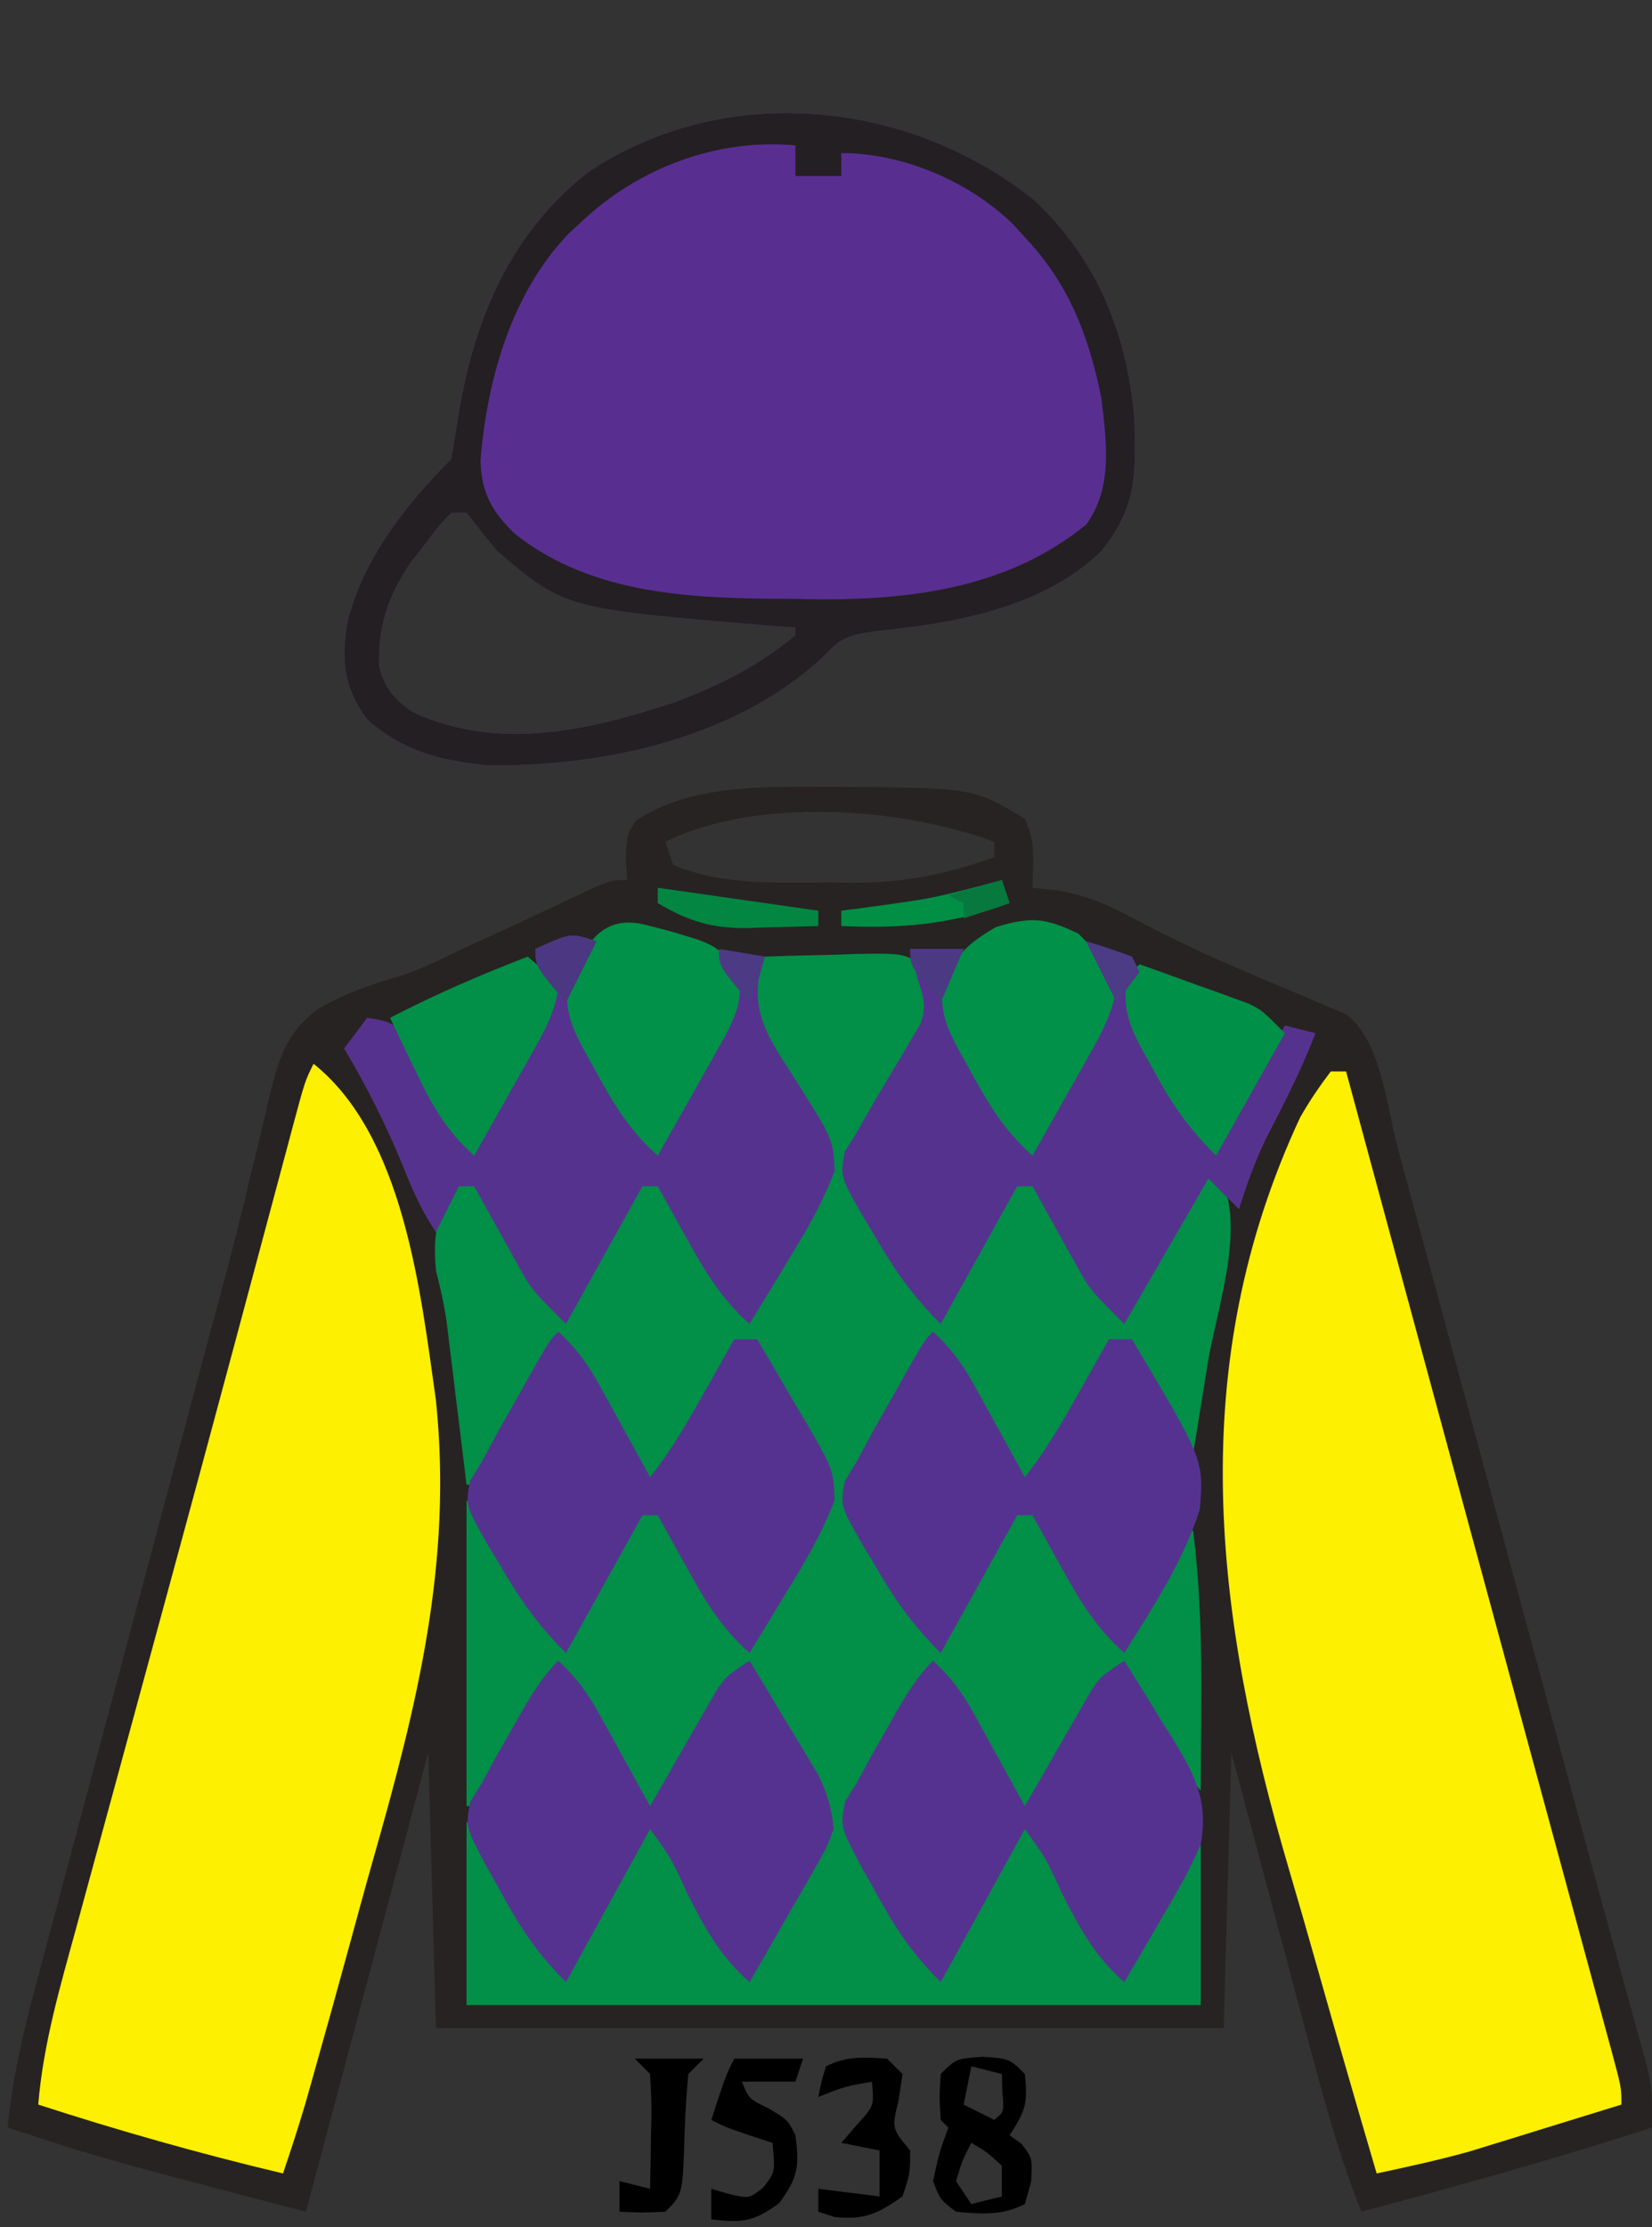<?xml version="1.0" encoding="UTF-8"?>
<svg version="1.1" xmlns="http://www.w3.org/2000/svg" width="216" height="291">
<rect width="100%" height="100%" fill="#333333" stroke="none"/>
<path d="M0 0 C0.828 0.001 1.657 0.002 2.51 0.002 C19.094 0.167 19.094 0.167 25.75 4.188 C27.228 7.144 26.81 9.93 26.75 13.188 C28.295 13.344 28.295 13.344 29.871 13.504 C33.783 14.193 36.334 15.256 39.812 17.125 C44.295 19.504 48.809 21.676 53.48 23.664 C54.474 24.092 55.467 24.52 56.49 24.961 C58.473 25.81 60.464 26.643 62.461 27.459 C63.834 28.053 63.834 28.053 65.234 28.66 C66.056 29.003 66.879 29.346 67.726 29.699 C72.338 33.09 73.071 41.874 74.528 47.278 C74.936 48.782 74.936 48.782 75.352 50.317 C76.251 53.633 77.147 56.949 78.043 60.266 C78.673 62.594 79.304 64.922 79.935 67.25 C81.599 73.395 83.261 79.54 84.923 85.685 C86.588 91.844 88.256 98.002 89.924 104.16 C91.812 111.134 93.7 118.108 95.587 125.082 C95.876 126.15 96.165 127.218 96.462 128.318 C97.032 130.425 97.601 132.533 98.169 134.64 C99.675 140.231 101.197 145.816 102.74 151.396 C103.065 152.582 103.39 153.767 103.726 154.988 C104.35 157.265 104.98 159.54 105.615 161.813 C105.895 162.837 106.175 163.861 106.463 164.916 C106.712 165.816 106.961 166.715 107.218 167.642 C107.759 170.231 107.848 172.55 107.75 175.188 C95.189 179.255 82.505 182.782 69.75 186.188 C67.121 179.584 65.216 172.897 63.395 166.031 C62.935 164.317 62.935 164.317 62.466 162.568 C61.494 158.942 60.528 155.315 59.562 151.688 C58.902 149.219 58.241 146.75 57.58 144.281 C55.965 138.251 54.358 132.219 52.75 126.188 C52.42 138.067 52.09 149.947 51.75 162.188 C17.76 162.188 -16.23 162.188 -51.25 162.188 C-51.58 150.308 -51.91 138.428 -52.25 126.188 C-57.53 145.988 -62.81 165.787 -68.25 186.188 C-94.946 179.223 -94.946 179.223 -107.25 175.188 C-106.615 168.816 -105.254 162.861 -103.585 156.686 C-103.178 155.152 -103.178 155.152 -102.762 153.587 C-101.865 150.216 -100.96 146.846 -100.055 143.477 C-99.422 141.107 -98.79 138.737 -98.159 136.366 C-96.493 130.118 -94.82 123.872 -93.146 117.625 C-91.468 111.361 -89.797 105.094 -88.125 98.828 C-86.231 91.734 -84.337 84.64 -82.439 77.547 C-82.149 76.461 -81.859 75.376 -81.56 74.258 C-80.986 72.117 -80.408 69.978 -79.826 67.84 C-78.304 62.233 -76.864 56.619 -75.526 50.965 C-75.09 49.188 -75.09 49.188 -74.644 47.374 C-74.09 45.11 -73.558 42.84 -73.053 40.565 C-71.789 35.504 -70.841 32.034 -66.482 28.926 C-63.242 27.042 -59.853 25.861 -56.266 24.812 C-53.217 23.868 -50.426 22.461 -47.562 21.062 C-46.531 20.593 -45.5 20.124 -44.438 19.641 C-42.159 18.602 -39.89 17.552 -37.625 16.484 C-35.862 15.657 -35.862 15.657 -34.062 14.812 C-32.463 14.058 -32.463 14.058 -30.832 13.289 C-28.25 12.188 -28.25 12.188 -26.25 12.188 C-26.312 11.259 -26.374 10.331 -26.438 9.375 C-26.25 6.188 -26.25 6.188 -25.125 4.438 C-17.952 -0.345 -8.326 -0.008 0 0 Z M-21.25 7.188 C-20.92 8.178 -20.59 9.168 -20.25 10.188 C-13.992 12.893 -6.492 12.522 0.188 12.5 C1.16 12.516 2.133 12.532 3.135 12.549 C9.815 12.553 15.473 11.462 21.75 9.188 C21.75 8.527 21.75 7.867 21.75 7.188 C9.717 2.675 -9.493 1.309 -21.25 7.188 Z " fill="#272322" transform="translate(108.25,102.812)"/>
<path d="M0 0 C3.104 -0.116 6.207 -0.187 9.312 -0.25 C10.194 -0.284 11.075 -0.317 11.982 -0.352 C18.448 -0.45 18.448 -0.45 21.168 1.766 C22.169 4.453 21.886 5.317 21 8 C20.261 9.398 19.471 10.77 18.645 12.117 C18.188 12.889 17.731 13.661 17.26 14.457 C16.295 16.068 15.319 17.673 14.33 19.27 C11.551 23.868 11.551 23.868 11.41 29.078 C13.4 32.736 15.43 36.336 17.625 39.875 C18.045 40.563 18.465 41.252 18.898 41.961 C19.927 43.644 20.963 45.322 22 47 C25.627 41.727 28.964 36.429 31.922 30.75 C33 29 33 29 35 28 C38.63 34.27 42.26 40.54 46 47 C49.663 41.506 52.925 36.505 55.922 30.75 C57 29 57 29 59 28 C63.366 34.163 59.064 46.052 57.938 53 C57.751 54.156 57.565 55.313 57.373 56.504 C56.917 59.336 56.459 62.168 56 65 C53.604 61.876 51.674 58.724 49.812 55.25 C49.283 54.265 48.753 53.28 48.207 52.266 C47.809 51.518 47.41 50.77 47 50 C44.752 52.09 43.22 54.11 41.738 56.793 C41.342 57.505 40.946 58.217 40.537 58.951 C40.133 59.689 39.729 60.427 39.312 61.188 C38.897 61.937 38.481 62.687 38.053 63.459 C37.031 65.303 36.015 67.151 35 69 C31.11 65.601 29.06 61.776 26.75 57.25 C26.386 56.553 26.023 55.855 25.648 55.137 C24.759 53.428 23.879 51.714 23 50 C19.615 53.19 17.509 56.818 15.188 60.812 C14.539 61.861 14.539 61.861 13.877 62.932 C11.399 67.195 11.399 67.195 11.449 72.02 C13.379 75.729 15.422 79.322 17.625 82.875 C18.045 83.563 18.465 84.252 18.898 84.961 C19.927 86.644 20.963 88.322 22 90 C25.627 84.727 28.964 79.429 31.922 73.75 C33 72 33 72 35 71 C40.445 80.405 40.445 80.405 46 90 C50.968 82.647 50.968 82.647 55 75 C55.33 75 55.66 75 56 75 C56.939 82.564 57.123 90.009 57.062 97.625 C57.058 98.725 57.053 99.824 57.049 100.957 C57.037 103.638 57.021 106.319 57 109 C54.115 105.569 51.848 102.146 49.75 98.188 C49.229 97.212 48.708 96.236 48.172 95.23 C47.592 94.126 47.592 94.126 47 93 C43.11 96.399 41.06 100.224 38.75 104.75 C38.386 105.447 38.023 106.145 37.648 106.863 C36.759 108.572 35.879 110.286 35 112 C32.752 109.91 31.22 107.89 29.738 105.207 C29.342 104.495 28.946 103.783 28.537 103.049 C28.133 102.311 27.729 101.573 27.312 100.812 C26.689 99.688 26.689 99.688 26.053 98.541 C25.031 96.697 24.015 94.849 23 93 C19.477 96.204 17.022 99.8 14.625 103.875 C14.245 104.474 13.864 105.074 13.473 105.691 C11.715 108.682 10.91 110.458 11.484 113.922 C13.404 117.821 15.448 121.614 17.625 125.375 C18.255 126.479 18.255 126.479 18.898 127.605 C19.928 129.406 20.963 131.204 22 133 C26.17 126.429 30.104 119.736 34 113 C37.08 116.787 39.331 120.996 41.688 125.25 C42.103 125.995 42.519 126.74 42.947 127.508 C43.967 129.337 44.984 131.168 46 133 C49.543 127.44 52.849 121.792 56 116 C56.33 116 56.66 116 57 116 C57 122.93 57 129.86 57 137 C25 137 -7 137 -39 137 C-39 129.08 -39 121.16 -39 113 C-36.99 115.679 -35.338 118.016 -33.738 120.891 C-33.144 121.954 -33.144 121.954 -32.537 123.039 C-32.133 123.769 -31.729 124.498 -31.312 125.25 C-30.897 125.995 -30.481 126.74 -30.053 127.508 C-29.033 129.337 -28.016 131.168 -27 133 C-22.83 126.429 -18.896 119.736 -15 113 C-11.92 116.787 -9.669 120.996 -7.312 125.25 C-6.897 125.995 -6.481 126.74 -6.053 127.508 C-5.033 129.337 -4.016 131.168 -3 133 C-0.11 128.496 2.69 123.942 5.375 119.312 C5.898 118.422 6.422 117.531 6.961 116.613 C8.251 113.368 8.161 112.287 7 109 C5.594 106.16 4.034 103.424 2.438 100.688 C2.013 99.947 1.588 99.206 1.15 98.443 C0.106 96.625 -0.946 94.812 -2 93 C-5.89 96.399 -7.94 100.224 -10.25 104.75 C-10.795 105.796 -10.795 105.796 -11.352 106.863 C-12.241 108.572 -13.121 110.286 -14 112 C-16.248 109.91 -17.78 107.89 -19.262 105.207 C-19.658 104.495 -20.054 103.783 -20.463 103.049 C-20.867 102.311 -21.271 101.573 -21.688 100.812 C-22.103 100.063 -22.519 99.313 -22.947 98.541 C-23.969 96.697 -24.985 94.849 -26 93 C-29.713 96.312 -31.889 99.948 -34.25 104.25 C-34.795 105.225 -34.795 105.225 -35.352 106.219 C-36.24 107.809 -37.121 109.404 -38 111 C-38.33 111 -38.66 111 -39 111 C-39 97.8 -39 84.6 -39 71 C-34.5 76.625 -34.5 76.625 -32.859 79.551 C-32.337 80.474 -32.337 80.474 -31.805 81.416 C-31.283 82.355 -31.283 82.355 -30.75 83.312 C-30.205 84.28 -30.205 84.28 -29.648 85.268 C-28.762 86.843 -27.88 88.421 -27 90 C-23.373 84.727 -20.036 79.429 -17.078 73.75 C-16 72 -16 72 -14 71 C-10.37 77.27 -6.74 83.54 -3 90 C1.601 83.204 1.601 83.204 5.938 76.25 C6.359 75.554 6.781 74.858 7.215 74.141 C8.29 71.208 7.981 69.988 7 67 C5.591 64 4.029 61.095 2.438 58.188 C2.013 57.399 1.588 56.611 1.15 55.799 C0.106 53.863 -0.944 51.93 -2 50 C-4.248 52.09 -5.78 54.11 -7.262 56.793 C-7.658 57.505 -8.054 58.217 -8.463 58.951 C-8.867 59.689 -9.271 60.427 -9.688 61.188 C-10.103 61.937 -10.519 62.687 -10.947 63.459 C-11.969 65.303 -12.985 67.151 -14 69 C-17.89 65.601 -19.94 61.776 -22.25 57.25 C-22.614 56.553 -22.977 55.855 -23.352 55.137 C-24.241 53.428 -25.121 51.714 -26 50 C-28.248 52.09 -29.78 54.11 -31.262 56.793 C-31.658 57.505 -32.054 58.217 -32.463 58.951 C-32.867 59.689 -33.271 60.427 -33.688 61.188 C-34.311 62.312 -34.311 62.312 -34.947 63.459 C-35.969 65.303 -36.985 67.151 -38 69 C-38.33 69 -38.66 69 -39 69 C-39.086 68.294 -39.171 67.588 -39.26 66.86 C-39.65 63.657 -40.044 60.453 -40.438 57.25 C-40.572 56.139 -40.707 55.028 -40.846 53.883 C-40.978 52.813 -41.11 51.743 -41.246 50.641 C-41.367 49.656 -41.487 48.672 -41.611 47.657 C-41.945 45.374 -42.433 43.231 -43 41 C-43.53 35.275 -42.53 32.523 -39 28 C-35.712 31.873 -33.207 35.895 -30.75 40.312 C-30.386 40.958 -30.023 41.603 -29.648 42.268 C-28.762 43.843 -27.88 45.421 -27 47 C-23.373 41.727 -20.036 36.429 -17.078 30.75 C-16 29 -16 29 -14 28 C-10.37 34.27 -6.74 40.54 -3 47 C1.601 40.204 1.601 40.204 5.938 33.25 C6.359 32.554 6.781 31.858 7.215 31.141 C8.29 28.21 7.989 26.981 7 24 C5.173 20.329 3.12 16.784 1.062 13.238 C-2.037 7.661 -2.037 7.661 -1.836 4.094 C-1 2 -1 2 0 0 Z " fill="#028F48" transform="translate(100,125)"/>
<path d="M0 0 C8.24 7.707 12.147 17.538 13.066 28.633 C13.283 35.774 13.366 40.069 8.75 45.812 C1.217 53.181 -10.385 55.266 -20.543 56.25 C-24.109 56.791 -25.173 56.953 -27.5 59.5 C-38.858 70.215 -56.11 73.964 -71.25 73.812 C-77.459 73.28 -82.463 72.016 -87.25 67.812 C-90.356 63.504 -90.626 60.172 -89.812 55.098 C-87.782 46.851 -82.181 39.743 -76.25 33.812 C-75.956 32.092 -75.666 30.37 -75.401 28.645 C-73.394 15.943 -68.747 4.464 -58.344 -3.68 C-40.558 -15.607 -16.404 -13.204 0 0 Z M-76.25 40.812 C-78 42.653 -78 42.653 -79.75 45 C-80.358 45.777 -80.967 46.555 -81.594 47.355 C-84.509 51.68 -85.868 55.685 -85.672 60.883 C-85.066 63.654 -83.637 65.247 -81.332 66.84 C-70.162 72.058 -58.158 69.27 -47 65.562 C-41.231 63.394 -35.999 60.783 -31.25 56.812 C-31.25 56.483 -31.25 56.153 -31.25 55.812 C-32.543 55.715 -33.836 55.617 -35.168 55.516 C-61.352 53.342 -61.352 53.342 -70.25 45.812 C-71.602 44.161 -72.94 42.497 -74.25 40.812 C-74.91 40.812 -75.57 40.812 -76.25 40.812 Z " fill="#582F91" transform="translate(135.25,26.188)"/>
<path d="M0 0 C11.809 9.447 13.999 29.818 16 44 C18.198 65.197 13.526 83.871 7.772 104.026 C6.68 107.883 5.63 111.752 4.574 115.619 C3.03 121.254 1.472 126.884 -0.121 132.505 C-0.436 133.618 -0.751 134.732 -1.076 135.879 C-1.984 138.945 -2.97 141.973 -4 145 C-14.818 142.425 -25.422 139.432 -36 136 C-35.346 128.05 -33.124 120.521 -31.02 112.859 C-30.61 111.352 -30.201 109.845 -29.792 108.337 C-28.698 104.306 -27.597 100.277 -26.495 96.248 C-25.355 92.076 -24.221 87.902 -23.087 83.729 C-21.714 78.68 -20.341 73.631 -18.966 68.583 C-16.155 58.264 -13.363 47.94 -10.594 37.609 C-10.265 36.384 -9.937 35.159 -9.598 33.897 C-8.37 29.316 -7.142 24.734 -5.918 20.152 C-5.099 17.091 -4.278 14.03 -3.457 10.969 C-3.219 10.077 -2.982 9.184 -2.737 8.265 C-1.114 2.227 -1.114 2.227 0 0 Z " fill="#FDF000" transform="translate(41,139)"/>
<path d="M0 0 C0.66 0 1.32 0 2 0 C2.678 2.504 3.357 5.008 4.035 7.512 C4.261 8.347 4.488 9.182 4.721 10.042 C6.059 14.981 7.396 19.92 8.733 24.86 C12.03 37.039 15.33 49.218 18.636 61.395 C20.737 69.13 22.835 76.866 24.933 84.601 C26.257 89.485 27.582 94.369 28.91 99.252 C30.179 103.922 31.446 108.592 32.711 113.263 C33.185 115.012 33.66 116.76 34.136 118.509 C34.792 120.916 35.444 123.324 36.095 125.732 C36.29 126.444 36.484 127.157 36.685 127.89 C38 132.772 38 132.772 38 135 C34.356 136.131 30.709 137.254 27.062 138.375 C26.041 138.692 25.019 139.009 23.967 139.336 C22.958 139.645 21.949 139.955 20.91 140.273 C19.994 140.556 19.077 140.839 18.133 141.13 C14.121 142.244 10.071 143.129 6 144 C3.348 134.978 0.738 125.945 -1.823 116.897 C-3.014 112.692 -4.218 108.493 -5.455 104.301 C-15.239 71.08 -19.205 38.577 -4 6 C-2.776 3.85 -1.501 1.983 0 0 Z " fill="#FDF000" transform="translate(174,140)"/>
<path d="M0 0 C8.24 7.707 12.147 17.538 13.066 28.633 C13.283 35.774 13.366 40.069 8.75 45.812 C1.217 53.181 -10.385 55.266 -20.543 56.25 C-24.109 56.791 -25.173 56.953 -27.5 59.5 C-38.858 70.215 -56.11 73.964 -71.25 73.812 C-77.459 73.28 -82.463 72.016 -87.25 67.812 C-90.356 63.504 -90.626 60.172 -89.812 55.098 C-87.782 46.851 -82.181 39.743 -76.25 33.812 C-75.956 32.092 -75.666 30.37 -75.401 28.645 C-73.394 15.943 -68.747 4.464 -58.344 -3.68 C-40.558 -15.607 -16.404 -13.204 0 0 Z M-59.25 2.812 C-59.791 3.314 -60.333 3.815 -60.891 4.332 C-68.366 12.09 -71.582 23.443 -72.422 33.965 C-72.323 38.26 -70.889 40.672 -67.938 43.562 C-57.575 51.741 -44.282 52.01 -31.688 52.062 C-30.488 52.083 -29.289 52.104 -28.053 52.125 C-15.497 52.179 -3.205 50.464 6.75 42.375 C10.305 37.579 9.417 31.427 8.75 25.812 C7.096 17.644 4.506 10.904 -1.25 4.812 C-1.74 4.271 -2.23 3.73 -2.734 3.172 C-8.516 -2.495 -17.192 -6.188 -25.25 -6.188 C-25.25 -5.197 -25.25 -4.207 -25.25 -3.188 C-27.23 -3.188 -29.21 -3.188 -31.25 -3.188 C-31.25 -4.508 -31.25 -5.827 -31.25 -7.188 C-41.522 -8.143 -51.825 -4.221 -59.25 2.812 Z M-76.25 40.812 C-78 42.653 -78 42.653 -79.75 45 C-80.358 45.777 -80.967 46.555 -81.594 47.355 C-84.509 51.68 -85.868 55.685 -85.672 60.883 C-85.066 63.654 -83.637 65.247 -81.332 66.84 C-70.162 72.058 -58.158 69.27 -47 65.562 C-41.231 63.394 -35.999 60.783 -31.25 56.812 C-31.25 56.483 -31.25 56.153 -31.25 55.812 C-32.543 55.715 -33.836 55.617 -35.168 55.516 C-61.352 53.342 -61.352 53.342 -70.25 45.812 C-71.602 44.161 -72.94 42.497 -74.25 40.812 C-74.91 40.812 -75.57 40.812 -76.25 40.812 Z " fill="#241F22" transform="translate(135.25,26.188)"/>
<path d="M0 0 C-0.516 0.887 -1.031 1.774 -1.562 2.688 C-3.209 6.482 -3.195 7.16 -2 11 C-0.604 13.845 0.966 16.576 2.562 19.312 C2.987 20.053 3.412 20.794 3.85 21.557 C4.894 23.375 5.946 25.188 7 27 C9.743 23.527 12.017 19.812 14.25 16 C14.626 15.384 15.003 14.768 15.391 14.133 C17.486 10.648 17.486 10.648 17.77 6.703 C17.516 6.141 17.262 5.579 17 5 C16.667 3.667 16.333 2.333 16 1 C17.98 1.33 19.96 1.66 22 2 C21.732 2.968 21.464 3.936 21.188 4.934 C20.437 10.188 23.282 13.775 26 18.062 C30.953 25.916 30.953 25.916 31.129 30.004 C29.525 34.261 27.319 38.009 24.938 41.875 C24.229 43.051 24.229 43.051 23.506 44.25 C22.346 46.172 21.177 48.088 20 50 C16.287 46.688 14.111 43.052 11.75 38.75 C11.386 38.1 11.023 37.451 10.648 36.781 C9.76 35.191 8.879 33.596 8 32 C7.34 32 6.68 32 6 32 C2.7 37.94 -0.6 43.88 -4 50 C-8.5 45.5 -8.5 45.5 -10.141 42.547 C-10.489 41.928 -10.837 41.309 -11.195 40.672 C-11.543 40.038 -11.891 39.403 -12.25 38.75 C-12.614 38.1 -12.977 37.451 -13.352 36.781 C-14.24 35.191 -15.121 33.596 -16 32 C-16.66 32 -17.32 32 -18 32 C-18.99 33.98 -19.98 35.96 -21 38 C-22.91 35.135 -24.048 32.563 -25.312 29.375 C-27.508 24.003 -30.041 18.987 -33 14 C-32.01 12.68 -31.02 11.36 -30 10 C-27.522 10.368 -26.325 10.598 -24.72 12.582 C-24.186 13.58 -24.186 13.58 -23.641 14.598 C-23.247 15.316 -22.854 16.035 -22.449 16.775 C-21.856 17.908 -21.856 17.908 -21.25 19.062 C-20.839 19.821 -20.428 20.58 -20.004 21.361 C-18.991 23.235 -17.994 25.116 -17 27 C-14.257 23.527 -11.983 19.812 -9.75 16 C-9.374 15.384 -8.997 14.768 -8.609 14.133 C-6.514 10.648 -6.514 10.648 -6.23 6.703 C-6.484 6.141 -6.738 5.579 -7 5 C-7.333 3.667 -7.667 2.333 -8 1 C-3.375 -1.125 -3.375 -1.125 0 0 Z " fill="#56328F" transform="translate(78,123)"/>
<path d="M0 0 C2.02 0.602 4.021 1.273 6 2 C7 4 7 4 6.432 6.348 C5.906 9.575 6.466 10.639 8.09 13.426 C8.544 14.222 8.999 15.018 9.467 15.838 C9.952 16.655 10.437 17.471 10.938 18.312 C11.419 19.148 11.9 19.984 12.396 20.846 C13.585 22.905 14.786 24.956 16 27 C18.514 23.714 20.621 20.338 22.688 16.75 C23.31 15.672 23.933 14.595 24.574 13.484 C25.045 12.665 25.515 11.845 26 11 C27.32 11.33 28.64 11.66 30 12 C28.152 16.841 25.812 21.365 23.438 25.965 C22.033 28.93 20.971 31.869 20 35 C18.68 33.68 17.36 32.36 16 31 C10.555 40.405 10.555 40.405 5 50 C0.5 45.5 0.5 45.5 -1.141 42.547 C-1.489 41.928 -1.837 41.309 -2.195 40.672 C-2.543 40.038 -2.891 39.403 -3.25 38.75 C-3.614 38.1 -3.977 37.451 -4.352 36.781 C-5.24 35.191 -6.121 33.596 -7 32 C-7.66 32 -8.32 32 -9 32 C-13.95 40.91 -13.95 40.91 -19 50 C-22.865 46.135 -25.206 42.725 -27.875 38.062 C-28.303 37.359 -28.731 36.656 -29.172 35.932 C-32.137 30.762 -32.137 30.762 -31.551 27.5 C-31.039 26.675 -30.527 25.85 -30 25 C-29.266 23.718 -28.533 22.436 -27.801 21.152 C-26.551 19.025 -25.293 16.905 -24.014 14.795 C-23.613 14.108 -23.213 13.422 -22.801 12.715 C-22.246 11.789 -22.246 11.789 -21.681 10.844 C-20.816 8.501 -21.209 7.331 -22 5 C-22.333 3.667 -22.667 2.333 -23 1 C-20.69 1 -18.38 1 -16 1 C-16.351 1.722 -16.701 2.444 -17.062 3.188 C-18.331 6.993 -17.833 9.296 -16.07 12.902 C-14.894 15.061 -13.677 17.189 -12.438 19.312 C-12.013 20.053 -11.588 20.794 -11.15 21.557 C-10.106 23.375 -9.054 25.188 -8 27 C-5.257 23.527 -2.983 19.812 -0.75 16 C-0.185 15.076 -0.185 15.076 0.391 14.133 C2.474 10.663 2.474 10.663 2.801 6.734 C2.404 5.876 2.404 5.876 2 5 C1.649 4.093 1.299 3.185 0.938 2.25 C0.628 1.508 0.319 0.765 0 0 Z " fill="#56328F" transform="translate(142,123)"/>
<path d="M0 0 C2.248 2.09 3.78 4.11 5.262 6.793 C5.658 7.505 6.054 8.217 6.463 8.951 C6.867 9.689 7.271 10.427 7.688 11.188 C8.103 11.937 8.519 12.687 8.947 13.459 C9.969 15.303 10.985 17.151 12 19 C12.287 18.495 12.574 17.991 12.87 17.471 C14.177 15.185 15.495 12.905 16.812 10.625 C17.264 9.831 17.716 9.037 18.182 8.219 C18.623 7.458 19.065 6.698 19.52 5.914 C19.923 5.212 20.326 4.511 20.741 3.788 C22 2 22 2 25 0 C26.658 2.722 28.299 5.454 29.938 8.188 C30.406 8.956 30.875 9.725 31.357 10.518 C31.805 11.268 32.253 12.019 32.715 12.793 C33.129 13.479 33.542 14.165 33.969 14.872 C35.163 17.336 35.771 19.263 36 22 C35.104 24.404 35.104 24.404 33.691 26.863 C33.192 27.75 32.692 28.636 32.178 29.549 C31.645 30.461 31.112 31.373 30.562 32.312 C30.033 33.244 29.504 34.175 28.959 35.135 C27.652 37.431 26.332 39.718 25 42 C21.126 38.613 19.101 34.825 16.812 30.312 C14.796 25.873 14.796 25.873 12 22 C8.37 28.6 4.74 35.2 1 42 C-3.016 37.984 -5.238 34.479 -7.875 29.562 C-8.303 28.812 -8.731 28.061 -9.172 27.287 C-12.145 21.763 -12.145 21.763 -11.508 18.414 C-11.01 17.617 -10.513 16.821 -10 16 C-9.381 14.851 -8.762 13.703 -8.125 12.52 C-7.42 11.282 -6.712 10.046 -6 8.812 C-5.644 8.184 -5.288 7.556 -4.922 6.908 C-3.446 4.333 -2.109 2.109 0 0 Z " fill="#563290" transform="translate(73,217)"/>
<path d="M0 0 C2.248 2.09 3.78 4.11 5.262 6.793 C5.658 7.505 6.054 8.217 6.463 8.951 C6.867 9.689 7.271 10.427 7.688 11.188 C8.103 11.937 8.519 12.687 8.947 13.459 C9.969 15.303 10.985 17.151 12 19 C14.822 15.475 16.983 11.673 19.188 7.75 C19.74 6.775 19.74 6.775 20.303 5.781 C21.204 4.189 22.102 2.595 23 1 C23.99 1 24.98 1 26 1 C27.715 3.859 29.392 6.74 31.062 9.625 C31.548 10.433 32.033 11.241 32.533 12.074 C35.961 18.055 35.961 18.055 36.125 22.031 C34.517 26.275 32.313 30.019 29.938 33.875 C29.229 35.051 29.229 35.051 28.506 36.25 C27.346 38.172 26.177 40.088 25 42 C21.287 38.688 19.111 35.052 16.75 30.75 C16.386 30.1 16.023 29.451 15.648 28.781 C14.76 27.191 13.879 25.596 13 24 C12.34 24 11.68 24 11 24 C7.7 29.94 4.4 35.88 1 42 C-2.865 38.135 -5.206 34.725 -7.875 30.062 C-8.303 29.359 -8.731 28.656 -9.172 27.932 C-12.139 22.758 -12.139 22.758 -11.543 19.512 C-11.034 18.683 -10.525 17.854 -10 17 C-9.288 15.684 -8.579 14.366 -7.871 13.047 C-7.063 11.613 -6.252 10.181 -5.438 8.75 C-5.026 8.018 -4.614 7.286 -4.189 6.531 C-1.139 1.139 -1.139 1.139 0 0 Z " fill="#563290" transform="translate(73,174)"/>
<path d="M0 0 C2.248 2.09 3.78 4.11 5.262 6.793 C5.658 7.505 6.054 8.217 6.463 8.951 C6.867 9.689 7.271 10.427 7.688 11.188 C8.103 11.937 8.519 12.687 8.947 13.459 C9.969 15.303 10.985 17.151 12 19 C12.287 18.495 12.574 17.991 12.87 17.471 C14.177 15.185 15.495 12.905 16.812 10.625 C17.264 9.831 17.716 9.037 18.182 8.219 C18.623 7.458 19.065 6.698 19.52 5.914 C19.923 5.212 20.326 4.511 20.741 3.788 C22 2 22 2 25 0 C26.692 2.672 28.349 5.365 30 8.062 C30.477 8.815 30.954 9.567 31.445 10.342 C34.295 15.045 35.997 18.367 35 24 C33.582 27.304 31.839 30.353 30 33.438 C29.285 34.678 29.285 34.678 28.555 35.943 C27.383 37.97 26.198 39.988 25 42 C21.126 38.613 19.101 34.825 16.812 30.312 C14.796 25.873 14.796 25.873 12 22 C8.37 28.6 4.74 35.2 1 42 C-3.016 37.984 -5.238 34.479 -7.875 29.562 C-8.303 28.812 -8.731 28.061 -9.172 27.287 C-12.145 21.763 -12.145 21.763 -11.508 18.414 C-11.01 17.617 -10.513 16.821 -10 16 C-9.381 14.851 -8.762 13.703 -8.125 12.52 C-7.42 11.282 -6.712 10.046 -6 8.812 C-5.644 8.184 -5.288 7.556 -4.922 6.908 C-3.446 4.333 -2.109 2.109 0 0 Z " fill="#563290" transform="translate(122,217)"/>
<path d="M0 0 C2.248 2.09 3.78 4.11 5.262 6.793 C5.658 7.505 6.054 8.217 6.463 8.951 C6.867 9.689 7.271 10.427 7.688 11.188 C8.103 11.937 8.519 12.687 8.947 13.459 C9.969 15.303 10.985 17.151 12 19 C14.822 15.475 16.983 11.673 19.188 7.75 C19.74 6.775 19.74 6.775 20.303 5.781 C21.204 4.189 22.102 2.595 23 1 C23.99 1 24.98 1 26 1 C35.398 16.733 35.398 16.733 34.879 23.238 C32.731 29.989 28.734 36.028 25 42 C21.287 38.688 19.111 35.052 16.75 30.75 C16.386 30.1 16.023 29.451 15.648 28.781 C14.76 27.191 13.879 25.596 13 24 C12.34 24 11.68 24 11 24 C7.7 29.94 4.4 35.88 1 42 C-2.865 38.135 -5.206 34.725 -7.875 30.062 C-8.303 29.359 -8.731 28.656 -9.172 27.932 C-12.139 22.758 -12.139 22.758 -11.543 19.512 C-11.034 18.683 -10.525 17.854 -10 17 C-9.288 15.684 -8.579 14.366 -7.871 13.047 C-7.063 11.613 -6.252 10.181 -5.438 8.75 C-5.026 8.018 -4.614 7.286 -4.189 6.531 C-1.139 1.139 -1.139 1.139 0 0 Z " fill="#563290" transform="translate(122,174)"/>
<path d="M0 0 C2.133 2.101 3.871 4.213 5 7 C4.473 10.134 3.268 12.576 1.715 15.328 C1.267 16.127 0.819 16.927 0.357 17.75 C-0.111 18.575 -0.58 19.4 -1.062 20.25 C-1.535 21.09 -2.007 21.931 -2.494 22.797 C-3.659 24.867 -4.827 26.935 -6 29 C-9.777 25.649 -11.964 21.954 -14.312 17.562 C-14.87 16.579 -14.87 16.579 -15.439 15.576 C-17.034 12.616 -18.039 10.557 -17.801 7.16 C-16.25 2.976 -14.66 1.381 -10.75 -0.875 C-6.165 -2.251 -4.302 -2.071 0 0 Z " fill="#019148" transform="translate(141,122)"/>
<path d="M0 0 C0.744 0.191 1.488 0.382 2.254 0.578 C8.464 2.386 8.464 2.386 11.125 5.438 C12.324 8.949 11.573 10.83 9.969 14.106 C9.348 15.206 9.348 15.206 8.715 16.328 C8.267 17.127 7.819 17.927 7.357 18.75 C6.889 19.575 6.42 20.4 5.938 21.25 C5.465 22.09 4.993 22.931 4.506 23.797 C3.341 25.867 2.173 27.935 1 30 C-2.777 26.649 -4.964 22.954 -7.312 18.562 C-7.87 17.579 -7.87 17.579 -8.439 16.576 C-10.005 13.669 -11.03 11.568 -10.852 8.23 C-8.642 2.443 -6.386 -1.894 0 0 Z " fill="#019148" transform="translate(85,121)"/>
<path d="M0 0 C2.062 1.75 2.062 1.75 4 4 C3.604 7.139 2.255 9.598 0.715 12.328 C0.043 13.527 0.043 13.527 -0.643 14.75 C-1.111 15.575 -1.58 16.4 -2.062 17.25 C-2.535 18.09 -3.007 18.931 -3.494 19.797 C-4.659 21.867 -5.827 23.935 -7 26 C-10.686 22.771 -12.684 19.113 -14.75 14.75 C-15.066 14.1 -15.382 13.451 -15.707 12.781 C-16.479 11.191 -17.24 9.596 -18 8 C-12.124 4.953 -6.175 2.379 0 0 Z " fill="#029048" transform="translate(69,125)"/>
<path d="M0 0 C2.608 0.927 5.211 1.866 7.812 2.812 C8.55 3.074 9.288 3.335 10.049 3.604 C10.761 3.865 11.473 4.126 12.207 4.395 C12.862 4.63 13.516 4.866 14.191 5.109 C16 6 16 6 19 9 C16.03 14.28 13.06 19.56 10 25 C6.217 21.217 4.148 18.163 1.688 13.562 C1.316 12.907 0.944 12.252 0.561 11.576 C-1.054 8.578 -2.038 6.529 -1.793 3.09 C-1 1 -1 1 0 0 Z " fill="#019048" transform="translate(149,126)"/>
<path d="M0 0 C3.5 0.25 3.5 0.25 5.5 2.25 C5.883 5.983 5.649 7.026 3.5 10.25 C4.016 10.621 4.531 10.992 5.062 11.375 C6.5 13.25 6.5 13.25 6.312 16.375 C6.044 17.324 5.776 18.273 5.5 19.25 C2.417 20.792 -0.109 20.547 -3.5 20.25 C-5.562 18.688 -5.562 18.688 -6.5 16.25 C-5.688 12.5 -5.688 12.5 -4.5 9.25 C-4.83 8.92 -5.16 8.59 -5.5 8.25 C-5.688 5.312 -5.688 5.312 -5.5 2.25 C-3.5 0.25 -3.5 0.25 0 0 Z M-1.5 1.25 C-1.83 2.9 -2.16 4.55 -2.5 6.25 C-0.52 7.24 -0.52 7.24 1.5 8.25 C2.796 7.184 2.796 7.184 2.562 4.688 C2.542 3.883 2.521 3.079 2.5 2.25 C1.18 1.92 -0.14 1.59 -1.5 1.25 Z M-1.5 11.25 C-2.698 13.579 -2.698 13.579 -3.5 16.25 C-2.51 17.735 -2.51 17.735 -1.5 19.25 C-0.18 18.92 1.14 18.59 2.5 18.25 C2.5 16.93 2.5 15.61 2.5 14.25 C0.58 12.476 0.58 12.476 -1.5 11.25 Z " fill="#000000" transform="translate(128.5,268.75)"/>
<path d="M0 0 C2.97 0 5.94 0 9 0 C8.67 0.99 8.34 1.98 8 3 C5.69 3 3.38 3 1 3 C1.898 5.243 1.898 5.243 4.5 6.5 C7 8 7 8 8 10 C8.54 14.053 8.342 15.537 5.875 18.875 C2.565 21.322 1.017 21.467 -3 21 C-3 19.68 -3 18.36 -3 17 C-2.237 17.227 -1.474 17.454 -0.688 17.688 C1.982 18.289 1.982 18.289 3.812 16.812 C5.365 14.804 5.365 14.804 5 11 C4.051 10.691 3.103 10.381 2.125 10.062 C-1 9 -1 9 -3 8 C-1.125 2.25 -1.125 2.25 0 0 Z " fill="#000000" transform="translate(96,269)"/>
<path d="M0 0 C0.66 0.66 1.32 1.32 2 2 C1.835 3.134 1.67 4.269 1.5 5.438 C0.584 9.096 0.584 9.096 3 12 C3 15 3 15 2 18 C-1.183 20.243 -2.976 21.111 -6.875 20.688 C-7.576 20.461 -8.277 20.234 -9 20 C-9 19.01 -9 18.02 -9 17 C-6.36 17.33 -3.72 17.66 -1 18 C-1 16.02 -1 14.04 -1 12 C-2.65 11.67 -4.3 11.34 -6 11 C-5.34 10.237 -4.68 9.474 -4 8.688 C-1.701 6.157 -1.701 6.157 -2 3 C-5.61 3.656 -5.61 3.656 -9 5 C-8.625 3.062 -8.625 3.062 -8 1 C-5.237 -0.381 -3.053 -0.191 0 0 Z " fill="#000000" transform="translate(116,269)"/>
<path d="M0 0 C2.97 0 5.94 0 9 0 C8.34 0.66 7.68 1.32 7 2 C6.745 4.689 6.58 7.306 6.5 10 C6.27 17.73 6.27 17.73 4 20 C0.875 20.125 0.875 20.125 -2 20 C-2 18.68 -2 17.36 -2 16 C-0.68 16.33 0.64 16.66 2 17 C2.054 14.541 2.094 12.084 2.125 9.625 C2.142 8.926 2.159 8.228 2.176 7.508 C2.193 5.671 2.103 3.834 2 2 C1.34 1.34 0.68 0.68 0 0 Z " fill="#000000" transform="translate(83,269)"/>
<path d="M0 0 C0.33 0.99 0.66 1.98 1 3 C-6.465 5.775 -13.067 6.368 -21 6 C-21 5.34 -21 4.68 -21 4 C-20.071 3.879 -19.141 3.758 -18.184 3.633 C-8.964 2.388 -8.964 2.388 0 0 Z " fill="#008F45" transform="translate(131,115)"/>
<path d="M0 0 C6.93 0.99 13.86 1.98 21 3 C21 3.66 21 4.32 21 5 C18.624 5.082 16.251 5.141 13.875 5.188 C13.21 5.213 12.545 5.238 11.859 5.264 C7.131 5.333 4.049 4.403 0 2 C0 1.34 0 0.68 0 0 Z " fill="#038642" transform="translate(86,116)"/>
<path d="M0 0 C-1.32 2.64 -2.64 5.28 -4 8 C-8 3.25 -8 3.25 -8 1 C-3.375 -1.125 -3.375 -1.125 0 0 Z " fill="#4C3782" transform="translate(78,123)"/>
<path d="M0 0 C2.31 0 4.62 0 7 0 C6.01 2.31 5.02 4.62 4 7 C0 2.25 0 2.25 0 0 Z " fill="#4C3984" transform="translate(119,124)"/>
<path d="M0 0 C2.02 0.602 4.021 1.273 6 2 C6.33 2.66 6.66 3.32 7 4 C6.01 5.32 5.02 6.64 4 8 C2.68 5.36 1.36 2.72 0 0 Z " fill="#4C3B85" transform="translate(142,123)"/>
<path d="M0 0 C2.97 0.495 2.97 0.495 6 1 C5.34 2.98 4.68 4.96 4 7 C0 2.25 0 2.25 0 0 Z " fill="#4C3A84" transform="translate(94,124)"/>
<path d="M0 0 C0.33 0.99 0.66 1.98 1 3 C-0.98 3.66 -2.96 4.32 -5 5 C-5 4.34 -5 3.68 -5 3 C-5.66 2.67 -6.32 2.34 -7 2 C-4.69 1.34 -2.38 0.68 0 0 Z " fill="#07783E" transform="translate(131,115)"/>
</svg>
